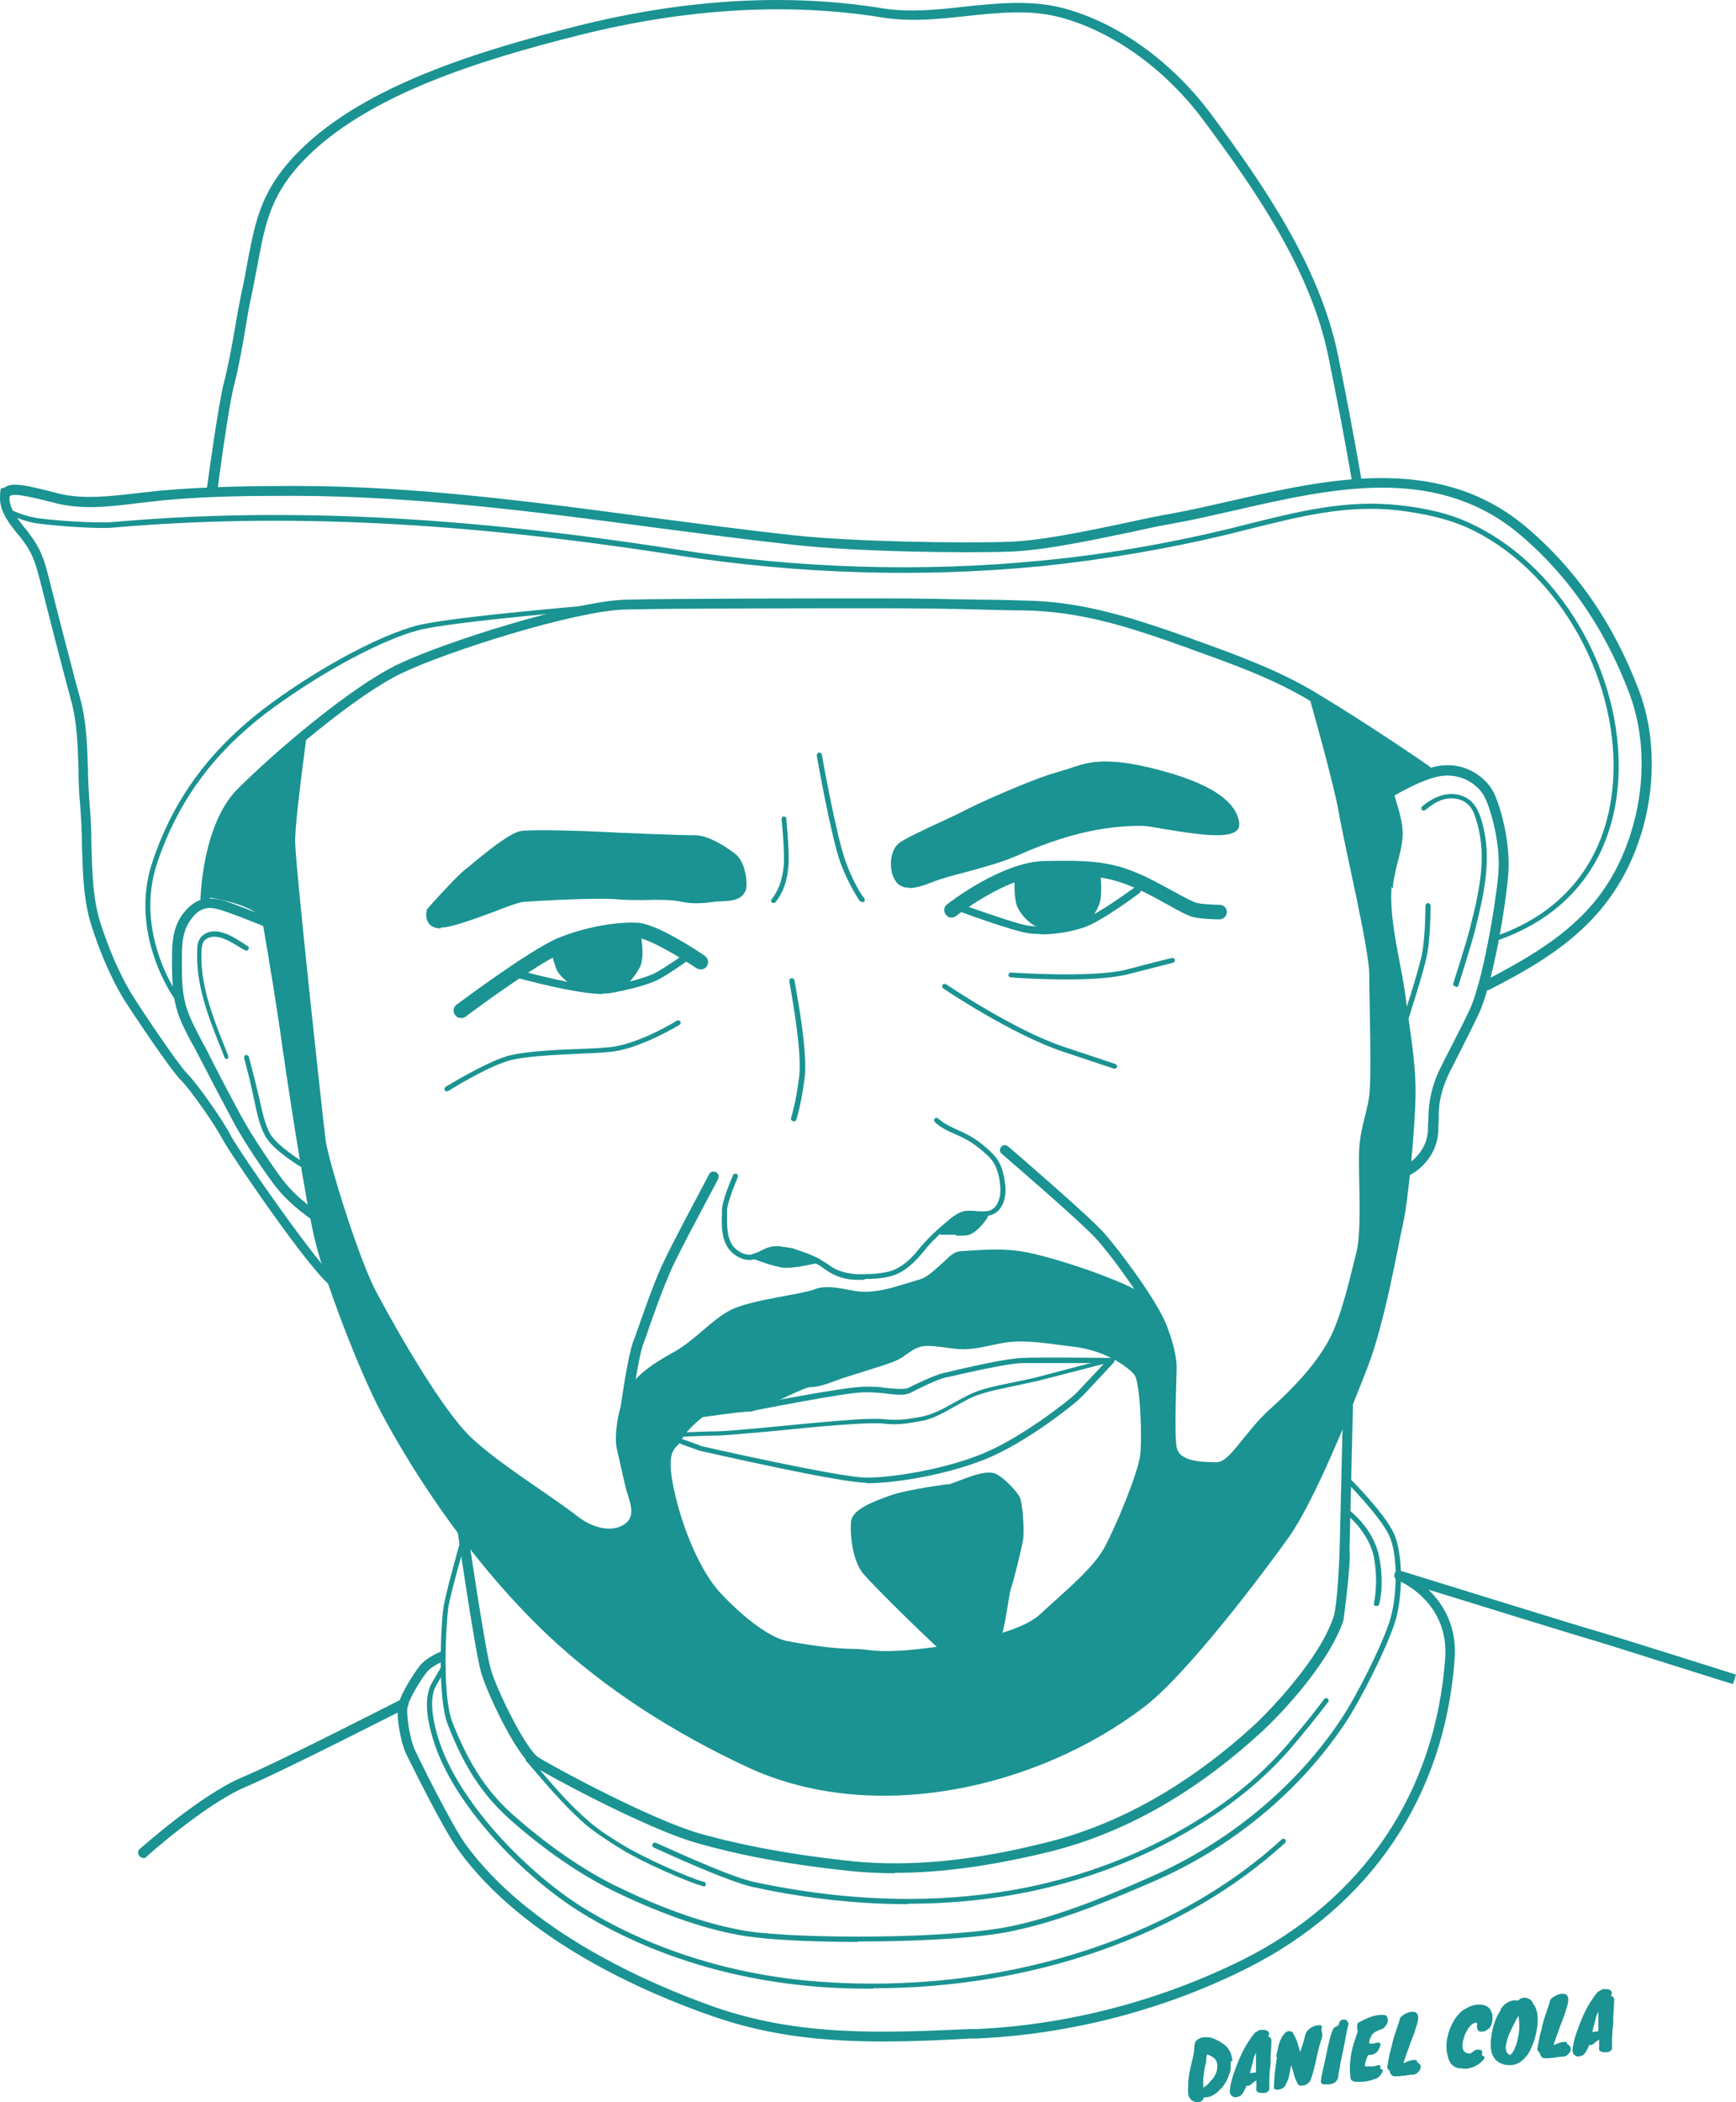 <?xml version="1.0" encoding="UTF-8"?>
<svg id="Layer_1" data-name="Layer 1" xmlns="http://www.w3.org/2000/svg" viewBox="0 0 404.7 489.91">
  <defs>
    <style>
      .cls-1 {
        fill: #1a9392;
      }
    </style>
  </defs>
  <g id="Lager_1" data-name="Lager 1">
    <g>
      <path class="cls-1" d="M324.7,207.05c0-1,.2-2,.4-2.9.7-3.9,2.3-7.6,1.8-11.5-.3-2.5-1.2-5.1-1.9-7.6-.2-.7,7.6-4,7.7-4.7,0-.8-6.8-4.4-10.6-7.5l-17-10.8s5.8,20.3,7,27.3c1.2,7.1,7.1,31.8,7.1,37.7s.6,23.6,0,28.3c-.6,4.7-2.4,7.7-2.4,14.7s.6,17.1-.6,21.8c-1.2,4.7-3.5,15.3-6.5,20.6-2.9,5.3-7.7,10.6-13.6,15.9s-9.4,12.4-12.4,12.4-8.8,0-9.4-3.5,0-15.9,0-18.9-2.4-13.6-8.3-17.1-20.6-8.3-27.1-9.5c-4.8-.9-9.8-.5-14.6-.2-2.2.1-3,1.4-4.5,2.7-1.5,1.3-2.8,2.7-4.6,3.6-.7.3-1.4.5-2.1.7-4,1.2-8.7,2.9-13,2.4-3.1-.4-7.1-1.7-10.2-.5-2.9,1.2-14.7,2.4-19.5,4.8-4.7,2.4-8.3,7.1-13.6,10s-9.4,5.9-11.2,10-2.4,10-1.8,12.4c.7,2.9,1.3,5.9,2,8.8.6,2.6,2.7,6.5.1,8.5-3.2,2.6-8.2.8-11-1.4-7.7-5.9-17.7-11.8-24.8-18.3-7.1-6.5-18.3-26.5-22.4-34.2s-11.2-30.7-11.8-35.4c-.6-4.7-7.1-64.3-7.1-69.6s2.8-25.4,2.8-25.4c0,0-23.2,16.5-21.6,25.8,0,0-2.2,11.4-1.9,12.6,0,0,12.4,1.7,13.1,5.8,1.8,10.4,3.4,20.5,4.1,25.4,1.2,8.8,5.9,40.1,8.3,49.5s10,29.5,15.3,39.5,18.9,33,38.9,51.9c13.5,12.7,29.6,22.8,46.3,30.6,29.5,13.8,67.9,5,92.8-14.1,10-7.7,27.7-31.2,33.6-39.5s14.2-28.9,18.3-39.5c4.1-10.6,7.1-28.3,8.3-33.6,1.2-5.3,2.9-23,2.9-30.7,0-7.2-1.4-14.6-2.3-21.8-1-8-3.9-17.6-3.3-25.9l.3.4ZM265.8,339.05c-.4,4-5.7,16.8-8.4,21.7-2.7,4.9-9.3,10.2-15,15.5s-25.2,8-32.3,8.4-7.5-.4-11.5-.4-10.2-.9-15-1.8c-4.9-.9-11.9-7.1-15.9-11.5s-8.4-13.7-10.6-23.9c-2.2-10.2.9-9.3,1.8-11.5.9-2.2,4.9-5.3,4.9-5.3,0,0,8.8-1.3,11-1.3s12.4-5.7,14.1-5.7c2.5,0,5.2-1.3,7.6-2.1,3.1-1,6.1-1.9,9.2-2.9,1.7-.6,3.5-1.1,5-2.2,1.9-1.3,3.1-2.4,5.5-2.4s4.5.5,6.8.7c4.8.5,9-1.5,13.6-1.7s9.3.7,13.8,1.2c7.5.9,12.8,4.9,14.1,6.6,1.3,1.8,1.8,14.6,1.3,18.6h0Z"/>
      <path class="cls-1" d="M221.2,345.85s-9.6,1.2-13.8,2.7-8.7,3.3-9,6,.3,9,2.7,12,18.4,18.6,20.2,19.8c1.8,1.2,8.4-1.6,10.5-1.9s3.3-12.9,3.9-14.4c.6-1.5,2.5-9.4,2.8-11.2s0-8.7-.9-10.2c-1-1.6-3.7-4.4-5.5-5.2-2.6-1.2-8.3,1.7-11,2.5l.1-.1Z"/>
      <path class="cls-1" d="M201.4,298.25h-1.6c-2.1,0-3.9-.5-5.4-1.2-.8-.4-1.6-.9-2.3-1.4-.6-.5-1.3-.9-1.9-1.2-2.7-1.4-5.7-2.3-8.7-2.7-1.6-.2-2.5.3-3.6.8-.6.3-1.2.6-2,.9-1.9.6-4.1-.4-5.4-1.7-2.4-2.4-2.3-6.2-2.2-8.7v-1c0-2.3,2.5-8,2.6-8.2.1-.3.5-.4.8-.3s.4.5.3.8c-.7,1.6-2.5,6.1-2.5,7.7s0,.6,0,1c0,2.3-.2,5.8,1.8,7.8,1.1,1.1,2.9,1.9,4.2,1.4.7-.2,1.3-.5,1.9-.8,1.2-.6,2.4-1.2,4.3-1,3.2.4,6.3,1.4,9.1,2.8.7.4,1.4.9,2.1,1.3.7.5,1.4,1,2.1,1.3,1.4.6,3,1,5,1.1,1.8,0,4.6,0,7.1-.6,3.2-.8,5.5-3.2,7.3-5.5,1.5-1.8,3.2-3.5,5.2-5.2.2-.2.5-.4.7-.6,1.5-1.3,3.3-2.9,5.4-2.9s1.2,0,1.9.1c.8,0,1.6.1,2.3,0,.8,0,1.5-.4,2.1-1,1-1.2,1.3-3,1.2-4.4-.1-2.1-.6-5.1-2.5-7.1-2.2-2.2-4.3-3.7-6.6-4.8-.4-.2-.7-.3-1.1-.5-1.8-.8-3.7-1.6-5.1-3-.2-.2-.2-.6,0-.8.2-.2.6-.2.8,0,1.3,1.2,3.1,2,4.8,2.8.4.2.8.3,1.1.5,2.4,1.1,4.6,2.7,6.9,5,2.2,2.2,2.7,5.5,2.9,7.8.1,2-.4,4-1.5,5.2-.7.8-1.7,1.3-2.9,1.4h-2.5c-.6,0-1.2-.1-1.8-.1-1.7,0-3.2,1.4-4.6,2.6-.2.2-.5.4-.7.6-1.9,1.6-3.6,3.3-5,5.1-2,2.4-4.4,5-7.9,5.9-2,.5-4.1.6-5.8.6l-.3.2Z"/>
      <path class="cls-1" d="M145.6,330.75h-.1c-.6,0-1.1-.7-1-1.3,0-.5,1.7-12.8,3.1-16.8l.5-1.3c1.5-4.2,3.9-11.3,6.1-16.2,2.4-5.3,10.8-20.8,11.1-21.5.3-.6,1-.8,1.6-.5s.8,1,.5,1.6c0,.2-8.7,16.1-11,21.3-2.1,4.8-4.6,11.8-6,16l-.5,1.3c-1.3,3.8-2.9,16.2-3,16.4,0,.6-.6,1-1.1,1h-.2Z"/>
      <path class="cls-1" d="M271.1,311.15c-.5,0-1-.3-1.1-.8-1.3-4.5-10.3-17.1-14.4-21.6-3.9-4.3-21.9-19.7-22.1-19.9-.5-.4-.5-1.1-.1-1.6s1.1-.5,1.6-.1c.7.6,18.3,15.7,22.3,20.1,3.6,4,13.5,17.2,15,22.6.2.6-.2,1.3-.8,1.4h-.3l-.1-.1Z"/>
      <g>
        <path class="cls-1" d="M175.6,292.75s5,2,7.3,2.1,7.5-1.1,7.5-1.1l-5.9-2.4-3-.4-5.9,1.8h0Z"/>
        <path class="cls-1" d="M183.4,295.45h-.4c-2.4-.1-7.3-2.1-7.5-2.1s-.4-.3-.4-.6c0-.2.2-.5.4-.5l5.9-1.8h.2l3,.4h.1l5.9,2.4c.2,0,.4.3.4.6s-.2.5-.4.5-4.7,1.1-7.2,1.1ZM177.4,292.85c1.7.6,4.2,1.4,5.5,1.5,1.4,0,3.8-.3,5.5-.7l-4.1-1.7-2.8-.4-4.1,1.2v.1Z"/>
      </g>
      <g>
        <path class="cls-1" d="M219.6,287.15s5.3.2,6.1-.1c2.2-1,4-3.9,4-3.9l-4.2-.2-2.2,1-3.7,3.3v-.1Z"/>
        <path class="cls-1" d="M222.8,287.75h-3.3c-.2,0-.4-.2-.5-.4,0-.2,0-.5.2-.6l3.7-3.3h.2l2.2-1h.3l4.2.2c.2,0,.4.1.5.3v.6c0,.1-1.9,3.2-4.3,4.2-.5.2-1.7.2-3.1.2l-.1-.2ZM221,286.65c2.1,0,4.1,0,4.4-.1,1.3-.6,2.5-2,3.2-2.9h-3c0-.1-2,.7-2,.7l-2.6,2.3h0Z"/>
      </g>
      <path class="cls-1" d="M200.9,210.15c-.2,0-.3,0-.5-.2,0-.1-2.4-3.3-4.5-9s-5.4-24.2-5.5-24.9c0-.3.2-.6.5-.7.3,0,.6.2.7.5,0,.2,3.4,19.1,5.5,24.8,2,5.6,4.3,8.7,4.4,8.7.2.3.1.6-.1.8-.1,0-.2.1-.3.1l-.2-.1Z"/>
      <path class="cls-1" d="M180.4,210.45c-.1,0-.2,0-.4-.1-.3-.2-.3-.6-.1-.8,1.6-2.1,2.5-4.5,2.8-7.8.3-3.1-.5-10.8-.5-10.9,0-.3.2-.6.5-.6s.6.2.6.5.8,7.9.5,11.1c-.3,3.5-1.2,6.1-3,8.4-.1.1-.3.2-.5.2h.1Z"/>
      <path class="cls-1" d="M107.5,237.25c-.5,0-1-.2-1.4-.7-.6-.8-.4-1.9.3-2.4.7-.5,17.1-12.8,23.8-15.6,6.9-2.8,14.4-3.8,18.6-3.5,4.5.3,14.4,6.9,15.5,7.7.8.5,1,1.6.5,2.4-.5.8-1.6,1-2.4.5-3.9-2.6-11.1-6.9-13.8-7.1-3.9-.3-10.6.6-17.1,3.3-6.3,2.6-22.9,15-23,15.1-.3.2-.7.3-1,.3h0Z"/>
      <path class="cls-1" d="M140.5,231.65c-6.1,0-19-3.5-19.6-3.7-.5-.1-.7-.6-.6-1.1s.6-.7,1.1-.6c.2,0,16,4.4,20.5,3.5,4.2-.8,8.4-1.7,11.2-3.2,2.6-1.5,6.2-4,6.2-4.1.4-.3.9-.2,1.2.2s.2.9-.2,1.2c-.1.1-3.7,2.7-6.4,4.2-3,1.6-7.4,2.6-11.7,3.4-.5,0-1.1.1-1.7.1v.1Z"/>
      <g>
        <path class="cls-1" d="M172.8,208.25c.4-.4.6-.9.7-1.6.2-2-.5-5.5-2-6.9-1.9-1.7-5.8-4.6-9.3-4.6s-18.6-.6-21.9-.8c-3.3-.2-15.7-.6-18.6-.2-2.9.4-10.1,6.6-12.8,8.9-2.7,2.3-8.7,9.1-8.7,9.1,0,0-1,3.7,2.9,3.5s16.6-5.8,19.2-6c2.7-.2,17-1,21.3-.6s11.8-.2,15.5.6c2.5.6,5,.4,7.5,0,2-.3,4.9,0,6.2-1.5v.1Z"/>
        <path class="cls-1" d="M102.7,216.35c-1.2,0-2.1-.4-2.7-1.1-1-1.3-.5-3.1-.5-3.2,0,0,0-.2.1-.2.2-.3,6.1-6.9,8.8-9.2l.3-.2c4.9-4.1,10.2-8.4,12.8-8.8,3-.4,15.3,0,18.7.2,3.2.2,18.4.8,21.9.8s8.5,3.6,9.7,4.7c1.7,1.6,2.4,5.3,2.2,7.3,0,.8-.4,1.4-.8,1.9h0c-1.1,1.3-3.2,1.4-5,1.5-.6,0-1.1,0-1.6.1-2.3.3-5,.6-7.7,0-2.1-.5-5.5-.5-8.8-.4-2.5,0-4.8,0-6.6-.2-4.3-.4-18.6.4-21.2.6-1.1,0-4.3,1.2-7.6,2.5-4.4,1.6-9.3,3.4-11.6,3.5h-.3l-.1.2ZM100.6,212.45c0,.3-.2,1.4.3,2,.4.5,1,.7,2,.6,2.1-.1,7-1.9,11.3-3.5,3.6-1.3,6.7-2.4,7.9-2.5,2.7-.2,17-1,21.4-.6,1.8.2,4.1.2,6.5.2,3.4,0,6.9,0,9.1.5,2.5.6,5.1.3,7.3,0,.5,0,1.1-.1,1.7-.2,1.6-.1,3.4-.2,4.2-1.1.3-.3.5-.7.5-1.2.2-1.8-.4-5.1-1.8-6.4-2.4-2.1-6-4.4-8.9-4.4s-18.6-.6-22-.8c-3.6-.2-15.7-.6-18.5-.2-2.6.4-9.6,6.3-12.2,8.5l-.3.2c-2.4,2.1-7.8,8.1-8.5,8.9h0ZM172.8,208.25h0Z"/>
      </g>
      <g>
        <path class="cls-1" d="M209.6,205.45c-1.9-1.9-1.7-6.9.2-8.5,2.1-1.6,10.3-5.2,16.1-8,5.8-2.9,16.1-7.2,20-8.2,3.3-.9,6.3-2.3,9.7-2.6,4.1-.4,8.3.3,12.2,1.3,5.6,1.4,19.7,5,20.6,12.5.6,4.9-18.8,0-22.1,0-10.5,0-19.9,2.8-29.5,7-5.5,2.4-11.8,3.6-17.6,5.4-2.4.7-6,2.8-8.6,1.9-.4-.1-.8-.4-1.1-.7l.1-.1Z"/>
        <path class="cls-1" d="M212,206.85c-.5,0-1.1,0-1.5-.2-.5-.2-.9-.4-1.3-.8h0c-1-1.1-1.6-2.9-1.5-5,.1-1.9.8-3.5,1.8-4.3,1.4-1.1,5.5-3,9.8-5,2.2-1,4.5-2.1,6.4-3.1,5.7-2.8,16.1-7.2,20.1-8.3,1.1-.3,2.2-.7,3.3-1,2-.7,4.2-1.4,6.4-1.6,4.7-.4,9.3.6,12.4,1.3,6,1.5,20.1,5.1,21,13,0,.7-.1,1.3-.6,1.7-2.1,2-9.3.9-17.2-.4-2.2-.4-4.1-.7-4.9-.7h-.1c-9.1,0-18.1,2.1-29.1,7-3.7,1.6-7.9,2.7-11.9,3.8-1.9.5-3.9,1-5.7,1.6-.6.2-1.3.4-2,.7-1.8.7-3.7,1.4-5.4,1.4v-.1ZM210,205.05c.2.3.5.4.8.5,1.7.6,4.1-.4,6.2-1.2.7-.3,1.4-.6,2.1-.7,1.9-.6,3.9-1.1,5.8-1.6,4-1,8.1-2.1,11.7-3.7,11.1-4.9,20.3-7.1,29.6-7.1h.1c.9,0,2.7.3,5.1.7,5.4.9,14.3,2.5,16.2.7.2-.2.3-.4.3-.7-.9-7.1-14.9-10.7-20.2-12-3-.8-7.5-1.7-12-1.3-2.1.2-4.1.9-6.2,1.6-1.1.4-2.2.8-3.4,1.1-3.9,1-14.2,5.4-19.9,8.2-2,1-4.2,2-6.4,3.1-4,1.9-8.2,3.9-9.5,4.9-.7.6-1.3,1.9-1.3,3.5,0,1.7.3,3.3,1.2,4.1h0l-.2-.1Z"/>
      </g>
      <g>
        <path class="cls-1" d="M148.7,216.75s1.3,5.7,0,8.2c-1,2.2-3.8,5.4-5.5,5.2-1.7-.1-6.6.4-8-.1-1.3-.5-4-2.4-4.9-4s-1.3-4.5-1.3-4.5l8.6-3.6,11-1.1.1-.1Z"/>
        <path class="cls-1" d="M137.7,230.85c-1.1,0-2.1,0-2.6-.3-1.3-.5-4.2-2.5-5.2-4.3-.8-1.7-1.4-4.5-1.4-4.6,0-.3,0-.5.3-.6l8.6-3.6h.2l11-1.1c.3,0,.6.2.6.4s1.3,5.9,0,8.6c-1,2-3.9,5.8-6.1,5.6h-5.6l.2-.1ZM129.8,221.95c.2.8.6,2.7,1.2,3.8.7,1.4,3.2,3.2,4.6,3.8.7.3,3,.2,4.8.1h3c1.3,0,3.9-2.7,4.9-4.9.8-1.7.3-5.5,0-7.3l-10.4,1.1-8.1,3.4h0Z"/>
      </g>
      <path class="cls-1" d="M202,345.55c-6.2,0-37.7-7.2-39-7.5h0l-3.9-1.4-3.5-1.6c-.2-.1-.4-.4-.3-.6,0-.3.3-.5.5-.5.4,0,8.7-.4,11.5-.4s15.4-1.3,21.8-1.9l3.4-.3c2.6-.2,10.5-1,13.8-.6,3.1.3,5.3,0,8.5-.6,2.6-.5,5-1.8,7.5-3.2,2-1.1,4.1-2.3,6.3-3,2.8-.9,5.7-1.4,8.5-2,2.1-.4,4.4-.9,6.5-1.5,4.5-1.2,9.4-2.5,15.5-4,.2,0,.5,0,.6.3.1.2.1.5,0,.7-.3.3-6.7,7.3-8,8.5-1.3,1.3-12.5,10.3-22,14.1-9.2,3.7-21,5.6-27.6,5.6l-.1-.1ZM163.3,336.95c1.2.3,32.7,7.4,38.7,7.4s18.1-1.9,27.1-5.6c9.1-3.7,20.3-12.6,21.6-13.9.9-.9,4.6-4.9,6.6-7-5.2,1.3-9.6,2.5-13.6,3.5-2.2.6-4.4,1-6.6,1.5-2.8.6-5.6,1.1-8.4,2-2.1.6-4.1,1.8-6.1,2.9-2.5,1.4-5,2.9-7.8,3.4-3.3.6-5.6,1-8.9.6-3.2-.3-11,.4-13.6.6l-3.4.3c-6.8.7-19.6,1.9-21.9,1.9s-6.3.2-9,.3l1.3.6,3.9,1.4.1.1Z"/>
      <path class="cls-1" d="M175.9,328.55c-.3,0-.5-.2-.6-.5,0-.3.1-.6.5-.7.9-.2,21.2-4.2,25.8-4.2s3.5.2,5,.3c2.2.2,4.1.4,5.1,0,2-1,6.1-3,8.6-3.6h.2c9.1-2.2,15.1-3.3,17.8-3.4,4.1-.2,20.7,0,20.9,0,.3,0,.6.3.6.6s-.3.6-.6.6h-20.8c-1.8,0-6.3.7-17.6,3.3h-.2c-2.4.6-6.5,2.7-8.3,3.6-1.3.7-3.3.5-5.8.2-1.5-.2-3.1-.3-4.9-.3-4.4,0-25.3,4.2-25.5,4.2h-.1l-.1-.1Z"/>
      <path class="cls-1" d="M104.2,254.35c-.2,0-.4,0-.5-.3-.2-.3,0-.6.2-.8.4-.2,9-5.5,14.2-7.1,3.8-1.1,10.9-1.5,17.1-1.7,2.5-.1,4.8-.2,6.7-.4,6.6-.5,15.8-6.1,15.9-6.2.3-.2.6,0,.8.2.2.3,0,.6-.2.8-.4.2-9.6,5.8-16.4,6.3-1.9.2-4.3.3-6.8.4-6.2.3-13.2.6-16.8,1.7-5.1,1.5-13.8,6.9-13.9,7h-.3v.1Z"/>
      <path class="cls-1" d="M185,261.25h-.2c-.3-.1-.5-.4-.4-.7,0,0,1.2-3.6,1.9-9.7.8-6.1-2.3-22-2.3-22.2,0-.3.1-.6.5-.7.3,0,.6.1.7.5.1.7,3.2,16.3,2.4,22.6-.8,6.3-1.9,9.8-2,9.9,0,.2-.3.4-.5.4l-.1-.1Z"/>
      <path class="cls-1" d="M284.2,214.25c-.1,0-3.5,0-5.9-.5-1.3-.3-3.2-1.3-6.4-3.1-2.7-1.5-5.8-3.2-8.7-4.3-5.6-2.3-10.6-2.5-19.7-2.3-8.8.2-20.5,9.3-20.6,9.4-.8.6-1.8.5-2.4-.3-.6-.8-.5-1.8.3-2.4.5-.4,12.7-9.9,22.7-10.1,9.4-.2,14.9,0,21.1,2.6,3.1,1.2,6.2,3,9,4.5,2.2,1.2,4.6,2.5,5.5,2.7,2.1.4,5.2.4,5.2.4,1,0,1.7.8,1.7,1.7s-.8,1.7-1.7,1.7h-.1Z"/>
      <path class="cls-1" d="M242.6,217.65c-1.1,0-2.1,0-3-.2-3.2-.4-15-4.7-15.5-4.9-.4-.2-.7-.7-.5-1.1.2-.4.7-.7,1.1-.5.1,0,12.1,4.4,15.2,4.8,3,.4,8,.1,12.4-1.4,3.8-1.3,12.2-7.6,12.3-7.6.4-.3.9-.2,1.2.2.3.4.2.9-.2,1.2-.4.3-8.7,6.5-12.7,7.9-3.4,1.2-7.2,1.7-10.2,1.7l-.1-.1Z"/>
      <g>
        <path class="cls-1" d="M237,205.05s-.1,4.2.6,5.7c.7,1.5,2.1,3.2,3.6,4.2s5,1.3,5,1.3l6.3-1.1s3.2-3.4,3.5-6.2-.1-5.9-.1-5.9l-10-.3-8.8,2.2-.1.1Z"/>
        <path class="cls-1" d="M246.3,216.85c-.3,0-3.8-.3-5.4-1.3-1.6-1-3.1-2.7-3.8-4.4-.7-1.6-.6-5.5-.6-6,0-.3.2-.5.4-.5l8.8-2.2h.2l10,.3c.3,0,.5.2.6.5,0,.1.4,3.2.1,6-.3,3-3.5,6.4-3.6,6.5,0,0-.2.2-.3.2l-6.3,1.1-.1-.2ZM237.6,205.55c0,1.4,0,4,.5,5,.7,1.5,2,3.1,3.4,3.9,1.2.7,3.8,1.1,4.8,1.2l5.9-1c.6-.7,3-3.5,3.2-5.7.2-2,0-4.3,0-5.2l-9.5-.3-8.3,2.1Z"/>
      </g>
      <path class="cls-1" d="M259.9,249.05h-.2l-12-4c-11.9-4-27.7-14.6-27.8-14.7-.3-.2-.3-.5-.2-.8.2-.3.5-.3.8-.2.2.1,15.8,10.7,27.5,14.6l12,4c.3.1.5.4.4.7,0,.2-.3.4-.5.4Z"/>
      <path class="cls-1" d="M248.8,228.25c-6.6,0-12.7-.4-13.2-.5-.3,0-.6-.3-.5-.6s.3-.6.6-.5c.2,0,19.2,1.3,26.9-.7,7.9-2.1,10.6-2.7,10.6-2.7.3,0,.6.1.7.4,0,.3-.1.6-.4.7,0,0-2.8.7-10.6,2.7-3.5.9-9,1.2-14.2,1.2h.1Z"/>
      <path class="cls-1" d="M74.3,285.15c-.2,0-.4,0-.6-.2s-5.9-3.8-9.5-8.5c-1.7-2.2-7.1-9.9-9.9-15.2-2.7-5.1-5.5-10.4-8.5-16.2-.3-.7-.7-1.3-1.1-2-1.2-2.3-2.5-4.7-3.3-7.2-1.2-3.8-1.3-7.6-1.3-11.9,0-4,0-8.2,3.2-11.8,1.1-1.2,2.2-2,3.4-2.4,1.4-.5,3-.4,5,0,2.5.7,7.4,2.7,10.7,4l1.6.6c.6.2.9.9.6,1.5-.2.6-.9.9-1.5.6l-1.6-.6c-3.2-1.3-8-3.2-10.4-3.9-1.5-.4-2.7-.5-3.7-.1-.8.3-1.6.8-2.4,1.8-2.6,3-2.6,6.5-2.6,10.3,0,4.1,0,7.7,1.2,11.2.7,2.3,2,4.6,3.1,6.8.4.7.7,1.4,1.1,2,2.9,5.8,5.7,11.1,8.4,16.1,2.8,5.2,8.1,12.8,9.7,14.9,3.3,4.4,8.8,8,8.9,8,.5.3.7,1.1.3,1.6-.2.3-.6.5-1,.5l.2.1Z"/>
      <path class="cls-1" d="M52.8,246.75c-.2,0-.4-.1-.5-.4l-.7-1.8c-3-7.5-6.1-15.2-5.6-23.6,0-.9.3-2.2,1.3-3,3-2.3,7,.3,9.6,2,.3.2.6.4.8.5.3.2.4.5.2.8s-.5.4-.8.2-.6-.3-.9-.5c-2.4-1.5-5.9-3.8-8.3-2-.7.5-.8,1.5-.9,2.2-.5,8.2,2.6,15.8,5.5,23.1l.7,1.8c.1.3,0,.6-.3.8h-.2l.1-.1Z"/>
      <path class="cls-1" d="M70.3,271.85h-.3c-.3-.2-6.3-3.8-8.1-7-1.3-2.2-2-5.4-2.7-8.8-.3-1.4-.7-3-1-4.5l-1.3-5c0-.3.1-.6.4-.7.3,0,.6.1.7.4l1.3,5c.4,1.5.7,3,1.1,4.5.7,3.3,1.4,6.4,2.6,8.5,1.7,2.9,7.6,6.5,7.7,6.6.3.2.4.5.2.8-.1.2-.3.3-.5.3l-.1-.1Z"/>
      <path class="cls-1" d="M327.8,273.95c-.5,0-.9-.3-1.1-.7-.2-.6,0-1.3.6-1.5,1.1-.5,5.4-3.2,5.6-8.5v-1.1c0-.5.1-1.1.1-1.7,0-3.8.9-7.8,2.8-11.6,2-4,4.9-9.5,6.7-13.3,3.1-6.5,6.1-24.3,6.8-31.9.6-7-1.8-15.2-3.2-17.9-1.3-2.6-4.8-5.3-9.4-5-4.7.3-12.5,5.2-12.6,5.2-.5.3-1.3.2-1.6-.4-.3-.5-.2-1.3.4-1.6.3-.2,8.4-5.3,13.7-5.6,5.6-.4,9.9,3,11.6,6.3,1.7,3.5,4,11.9,3.4,19.2-.6,7.4-3.6,25.7-7,32.7-1.8,3.8-4.7,9.4-6.7,13.4-1.7,3.4-2.6,7-2.5,10.5,0,.7,0,1.3-.1,2v1c-.2,6.4-5.3,9.9-7.1,10.6h-.4v-.1Z"/>
      <path class="cls-1" d="M339.4,229.85h-.2c-.3,0-.5-.4-.4-.7,0,0,3.1-9.6,4-13.3,2.4-9.4,3.9-17.3,1.1-25.5-.8-2.5-2.2-3.8-4.4-4.2-2.4-.4-4.6.4-7.2,2.6-.2.2-.6.2-.8,0-.2-.2-.2-.6,0-.8,1.8-1.5,4.7-3.4,8.2-2.8,2.6.5,4.3,2.1,5.3,4.9,3,8.5,1.3,16.9-1,26.2-.9,3.7-4,13.3-4,13.4,0,.2-.3.4-.6.4v-.2Z"/>
      <path class="cls-1" d="M49.4,115.35h-.2c-.6,0-1.1-.7-1-1.3.1-.8,2.7-20.1,4.1-25.3.8-3,1.7-7.8,2.5-12.4.5-3.1,1.1-6.1,1.5-8.2.6-2.5,1-4.9,1.4-7.1,1.9-10,3.3-17.2,12.3-26.1,15.2-15,41.2-23,64.6-28.9C159.7-.25,183.7-1.65,205.8,1.95c6.3,1,12.8.3,19.1-.4,7.5-.8,15.3-1.6,22.8.3,12.9,3.4,25.6,12.5,34.9,25.1,11.9,16.1,24.9,34.9,29.2,55.3,1.9,9.2,3.7,18.7,5.5,29,.1.6-.3,1.2-.9,1.3s-1.2-.3-1.3-.9c-1.8-10.3-3.6-19.7-5.5-28.9-4.1-19.9-17-38.5-28.8-54.4-9-12.2-21.3-21-33.6-24.3-7.1-1.9-14.4-1.1-22-.3-6.4.7-13.1,1.4-19.7.3-21.8-3.5-45.5-2.1-70.3,4.1-23.1,5.8-48.7,13.7-63.5,28.3-8.5,8.4-9.8,15.3-11.6,24.9-.4,2.2-.9,4.6-1.4,7.2-.5,2.1-1,5-1.5,8.1-.8,4.7-1.7,9.5-2.5,12.6-1.4,5-4,24.8-4,25,0,.6-.6,1-1.1,1l-.2.1Z"/>
      <path class="cls-1" d="M78,299.85h-.5c-4-1.8-24.2-31.5-25.7-34.5-1.6-3.1-7.5-11.6-9.7-13.7-2.4-2.4-11-15.3-13-18.4-3.6-5.8-6.2-12.6-7.7-17.3-2-6.1-2.1-12.7-2.3-19.1,0-3.2-.2-6.1-.4-9.1-.3-3-.4-5.9-.4-8.7-.2-5.5-.3-10.7-1.8-16.1-1.9-7-3.7-14.1-5.5-21.1l-1.7-6.7c-1.1-4.2-1.8-6.4-4.2-9.5-.3-.4-.6-.8-1-1.2-1.9-2.4-4.1-5.1-4.1-8.4s.6-2,1-2.4c1.8-1.4,5.3-.5,11.7,1.1l.7.2c5.9,1.5,12.3.7,18.4,0,1.8-.2,3.6-.4,5.4-.6,11.2-1,22.4-1.1,31.8-1.1,28,0,56,3.8,83.1,7.4,10.8,1.4,21.9,2.9,33,4.1,13.7,1.5,39.3,1.9,50.3,1.5,7.8-.3,18.5-2.6,28-4.6,3.6-.8,7-1.5,9.9-2,4.5-.8,9.1-1.9,14-3,22.1-5,47.2-10.7,67.3,5.2,12.2,9.9,21.4,23,27.5,39.1,3.6,9.5,3.9,21.1,1,31.7-5.9,21.1-20.3,30-35.9,38-.6.3-1.3,0-1.6-.5-.3-.6,0-1.3.5-1.6,18.6-9.5,29.6-18.1,34.7-36.5,2.8-10.2,2.5-21.2-.9-30.3-5.9-15.7-14.9-28.5-26.7-38.1-19.3-15.2-42.7-9.9-65.4-4.7-4.9,1.1-9.5,2.2-14.1,3-2.9.5-6.2,1.2-9.8,2-9.6,2-20.4,4.3-28.4,4.6-11,.4-36.8,0-50.6-1.6-11-1.2-22.2-2.7-33-4.1-27-3.6-55-7.2-82.8-7.3-9.4,0-20.5,0-31.6,1.1-1.7.2-3.5.4-5.3.6-6.4.8-12.9,1.6-19.3,0l-.7-.2c-4.5-1.1-8.8-2.2-9.8-1.5,0,0-.2.1-.2.5,0,2.5,1.9,4.9,3.6,7,.4.4.7.9,1,1.3,2.7,3.5,3.5,6,4.6,10.4l1.7,6.7c1.8,6.9,3.6,14.1,5.5,21,1.6,5.6,1.7,11.2,1.9,16.6,0,2.8.2,5.7.4,8.6.3,3,.4,6.2.4,9.2.2,6.3.3,12.7,2.2,18.5,1.5,4.6,4,11.2,7.5,16.8,2.2,3.5,10.5,15.9,12.6,18,2.5,2.5,8.6,11.3,10.1,14.3,1.9,3.8,21.7,32.1,24.5,33.4.6.3.8.9.6,1.5-.2.4-.6.7-1.1.7l.3-.2Z"/>
      <path class="cls-1" d="M348.2,219.45c-.2,0-.5-.2-.5-.4-.1-.3,0-.6.4-.7,17.2-5.7,27.1-19,28-37.3,1.1-24-13.7-49.1-34.5-58.3-4.2-1.8-9.1-3-15.5-3.8-12.1-1.4-23.1,1.4-34.7,4.3-1.7.4-3.5.9-5.2,1.3-14.2,3.4-28.9,5.9-43.5,7.4-27.8,2.7-56.5,1.9-85.2-2.6-50-7.8-91.7-9.8-131.1-6.4-4.1.4-16.4-.6-19-1.2-2.6-.6-4.7-1.6-4.8-1.6-.3-.1-.4-.5-.3-.8s.5-.4.8-.3c0,0,2.1,1,4.6,1.5,2.5.6,14.7,1.5,18.7,1.1,39.6-3.5,81.3-1.4,131.4,6.4,28.6,4.5,57.2,5.3,84.9,2.6,14.6-1.4,29.2-3.9,43.3-7.3,1.8-.4,3.5-.9,5.2-1.3,11.7-2.9,22.8-5.7,35.1-4.3,6.5.7,11.6,2,15.8,3.9,21.2,9.4,36.3,34.9,35.2,59.4-.9,18.8-11.1,32.4-28.8,38.3h-.2l-.1.1Z"/>
      <path class="cls-1" d="M47.8,211.65h0c-.6,0-1.1-.5-1.1-1.2s.3-18.2,8.7-26.6c8.6-8.6,26.3-23.7,37.3-29s41.3-14.8,53.1-15.1c11.6-.3,47.7-.3,59.5-.3s15.8.2,23.5.3c3.3,0,6.6.1,9.9.2,13.9.2,25.6,4.1,39.4,9l.5.2c9.5,3.4,19.4,7,28.2,12.3,13.3,8,26.4,17.1,26.5,17.2.5.4.7,1.1.3,1.6-.4.5-1.1.6-1.6.3-.1,0-13.1-9.1-26.4-17.1-8.5-5.2-18.3-8.7-27.8-12.1l-.5-.2c-13.6-4.9-25.1-8.7-38.7-8.9-3.3,0-6.6-.1-10-.2-7.7-.2-15.6-.3-23.5-.3-11.8,0-47.9,0-59.5.3-11.5.3-41.3,9.7-52.1,14.9-10.7,5.2-28.2,20.1-36.6,28.6-7.7,7.7-8,24.8-8,25,0,.6-.5,1.1-1.2,1.1h.1Z"/>
      <path class="cls-1" d="M41.2,232.95c-.2,0-.4,0-.5-.2-.1-.1-10.9-15.1-5.1-32.1,5.1-15.1,14-26.8,27.8-36.9,11.8-8.6,25.4-15.8,33.9-18,8.2-2.1,43.8-5,45.3-5.1.3,0,.6.2.6.5s-.2.6-.5.6c-.4,0-37,3-45.1,5.1-8.4,2.2-21.9,9.4-33.5,17.8-13.7,9.9-22.4,21.5-27.4,36.3-5.6,16.4,4.8,30.9,4.9,31.1.2.3.1.6-.1.8-.1,0-.2.1-.3.1h0Z"/>
      <path class="cls-1" d="M208.5,436.55c-3.4,0-6.8-.2-10-.5-13.6-1.4-25.4-3.5-36.2-6.6-11.6-3.3-35-15.9-38.3-18.1-3.7-2.5-10.6-17-11.9-21.8-1.4-5-5.6-33.6-5.7-34.8,0-.6.3-1.2,1-1.3.6,0,1.2.3,1.3,1,0,.3,4.3,29.6,5.7,34.5,1.5,5.2,8.2,18.6,11,20.5,3.2,2.1,26.2,14.5,37.6,17.8,10.7,3,22.4,5.1,35.8,6.5,13,1.3,27.7,0,44.8-4.3,16.8-4.1,33.1-13.2,48.3-27,3.9-3.5,15.8-15.9,19-25.7.9-2.8,1.4-14.7,1.4-15.7h0l.8-33.5c0-.6.6-1.1,1.2-1.1s1.1.5,1.1,1.2l-.8,33.4h0c.4,3.5-1.4,16.3-1.4,16.5-3.4,10.3-15.3,22.7-19.7,26.6-15.5,14.1-32,23.3-49.3,27.5-13.2,3.2-24.9,4.8-35.6,4.8l-.1.1Z"/>
      <path class="cls-1" d="M199.9,452.55c-10.6,0-20.3-.5-25.7-1.3-8.8-1.3-19.1-4.8-30.6-10.3-8.1-3.9-17-10-25-17.2-7.6-6.8-11.3-14.5-14.2-21.8-2.5-6.3-1.6-23.7-1-27.4.5-3.5,4.1-16.1,4.3-16.7,0-.3.4-.5.7-.4.3,0,.5.4.4.7,0,.1-3.8,13.1-4.3,16.5-.5,3.7-1.5,20.7,1,26.8,3.9,9.8,8,16,13.9,21.3,8,7.1,16.7,13.2,24.7,17,11.3,5.5,21.5,8.9,30.2,10.3,12,1.8,47,1.9,61.6-1.2,11.2-2.4,22-6.9,32.2-11.4,18.1-7.9,33.9-20.9,44.4-36.6,3.9-5.8,9.7-17.5,11.5-23.2,1.7-5.4,2-15.3-.2-19.9s-9.9-12.3-9.9-12.4c-.2-.2-.2-.6,0-.8.2-.2.6-.2.8,0,.3.3,7.9,7.9,10.2,12.7,2.3,4.9,2.1,15.2.3,20.8-1.8,5.7-7.7,17.6-11.6,23.5-10.6,15.9-26.5,29.1-44.9,37-10.2,4.4-21.1,9-32.4,11.4-8.2,1.8-22.9,2.5-36.3,2.5l-.1.1Z"/>
      <path class="cls-1" d="M320.8,374.25h-.1c-.3,0-.5-.4-.4-.7,0,0,1.1-4.5,0-10.6-1.2-6-6.3-9.9-6.3-10-.3-.2-.3-.6-.1-.8.2-.3.6-.3.8-.1s5.5,4.2,6.8,10.7c1.3,6.4.1,10.9,0,11.1,0,.3-.3.4-.6.4h-.1Z"/>
      <path class="cls-1" d="M206,475.75c-13.4,0-26.6-1.2-40.2-6-15.5-5.4-43.8-17.6-59-38.7-3.8-5.3-11.3-20.7-12.2-22.5-1.1-2.3-2.5-9.1-1.6-11.8.7-2.4,3.4-6.7,4.9-8.6,1.6-2,4.8-3.2,4.9-3.3l.8,2.2c-.8.3-3,1.3-4,2.5-1.4,1.7-3.9,5.8-4.5,7.8-.6,1.8.5,7.9,1.5,10.2,1.3,2.8,8.5,17.4,11.9,22.2,14.9,20.5,42.7,32.5,57.9,37.9,20,7,39.3,6.1,59.8,5.2h1.6c21.3-1,42.6-6.6,61.8-16.1,28.2-14.1,45-39,47.3-70.2,1-13.3-10.6-18.1-11.1-18.3-.6-.2-.9-.9-.7-1.5.2-.6.8-.9,1.4-.7.4.1,42.8,13.3,46.2,14.2,3.5,1,30.8,9.6,32,10l-.7,2.2c-.3,0-28.5-9-31.9-10-2.6-.7-26.8-8.2-39.1-12,3.4,3.3,6.7,8.5,6.1,16.2-2.3,32-19.6,57.6-48.5,72.1-19.4,9.7-41.1,15.3-62.7,16.3h-1.6c-6.9.4-13.7.7-20.5.7h.2Z"/>
      <path class="cls-1" d="M203.4,463.45c-4,0-8-.1-12-.4-20.4-1.5-39.7-7.4-55.7-17.2-13.4-8.2-30.2-25.2-34.8-40.7-1.8-5.9-1.8-10.2-.2-13l2.1-3.6c.2-.3.5-.4.8-.2.3.2.4.5.2.8l-2.1,3.6c-1,1.7-1.7,5.1.4,12.1,4.6,15.2,21.1,31.9,34.3,40,15.9,9.7,35,15.6,55.2,17,41.2,2.9,81.3-9.5,107.2-33.2.2-.2.6-.2.8,0,.2.2.2.6,0,.8-23.6,21.6-58.8,33.9-96,33.9l-.2.1Z"/>
      <path class="cls-1" d="M164,439.55h-.1c-3.6-.9-14.3-5.7-18.7-8.4-2.9-1.8-5.8-3.6-8.5-5.8-4.4-3.8-8.3-8.3-12-12.6-.7-.8-1.3-1.6-2-2.3-.2-.2-.2-.6,0-.8.2-.2.6-.2.8,0,.7.8,1.3,1.6,2,2.4,3.7,4.3,7.5,8.8,11.9,12.5,2.5,2.2,5.5,4,8.3,5.7,4.3,2.6,14.9,7.4,18.4,8.3.3,0,.5.4.4.7,0,.3-.3.4-.6.4l.1-.1Z"/>
      <path class="cls-1" d="M211.7,443.75c-13.3,0-25.6-1.7-36.2-4-6.3-1.4-22.4-8.9-23.1-9.2-.3-.1-.4-.5-.3-.8.1-.3.5-.4.8-.3.2,0,16.7,7.8,22.8,9.1,28.3,6.1,69.7,8.2,106.8-16.5,6.8-4.5,12.8-9.8,17.9-15.8,2.9-3.4,5.7-6.8,8.3-10.3.2-.3.6-.3.8-.1.3.2.3.6.1.8-2.6,3.4-5.4,6.9-8.3,10.3-5.2,6.1-11.3,11.4-18.2,16-23.6,15.7-48.9,20.7-71.5,20.7l.1.1Z"/>
      <path class="cls-1" d="M33.4,432.95c-.3,0-.6-.1-.9-.4-.4-.5-.4-1.2,0-1.6.6-.5,14.2-12.6,23.8-16.7,9.3-3.9,36.9-18.1,37.2-18.2.6-.3,1.3,0,1.6.5.3.6,0,1.3-.5,1.6-.3.1-28,14.3-37.4,18.3-9.2,3.9-23,16.1-23.1,16.3-.2.2-.5.3-.8.3l.1-.1Z"/>
      <path class="cls-1" d="M327.2,239.55h-.2c-.3-.1-.5-.4-.4-.7,0-.1,4.3-12.9,5-17.1.7-4.2.7-10.6.7-10.7,0-.3.3-.6.6-.6s.6.3.6.6,0,6.5-.7,10.8-4.9,16.8-5,17.3c0,.2-.3.4-.5.4h-.1Z"/>
    </g>
    <g>
      <path class="cls-1" d="M286.9,480.35v1.6c0,.5-.2,1.1-.4,1.6-.2.5-.4,1.1-.7,1.6-.3.5-.6,1-1,1.4l-1.2,1.2c-1,.7-1.9,1.1-2.9,1-.2.5-.4.8-.8,1s-.8.2-1.2.1-.8-.3-1.1-.6-.6-.8-.6-1.3-.1-1.2,0-1.8c0-.6,0-1.2.1-1.8.1-1,.3-1.9.5-2.8.5-2,.8-3.4.8-4.1,0-1,.2-1.7.6-2,.6-.5,1.3-.7,1.9-.7s1.2,0,1.7.2c.9.3,1.8.8,2.9,1.6,1.1.9,1.7,2.2,1.8,3.8h-.4ZM280.6,486.45c.6-.4,1-.7,1.3-1.1s.6-.7.9-1c.4-.6.7-1.2.9-1.9.3-1.6-.1-2.7-1.4-3.3-.2-.1-.5-.3-.9-.4-.1.4-.2.8-.2,1.2s0,.8-.2,1.2l-.3,1.6-.2,1.7v2.1l.1-.1Z"/>
      <path class="cls-1" d="M295.5,474.45c.4.2.7.4.9.8,0,1.3-.1,2.7-.2,4,0,1.3,0,2.4-.2,3.3,0,.9-.1,1.6-.1,2v2.5c-.3.4-.7.7-1.3.7s-1.1,0-1.5-.3c-.2-.1-.3-.5-.2-1v-1.6h0c-.3.1-.6.3-.9.6-.3.2-.4.4-.5.4s-.2.1-.3.2h-.3c-.2,0-.4,0-.4.2-.5,1.3-1.1,2.1-1.6,2.3-.3.1-.7.2-1,.2s-.6-.2-.9-.5c-.4-.3-.4-1.3,0-2.9.2-.9.5-1.9,1-3.2.4-1.2.9-2.3,1.3-3.2.9-2,2-3.7,3.2-5.2.2-.1.4-.3.7-.4.2-.2.5-.3.7-.3h.8c.3,0,.5.1.7.2.5.3.6.7.3,1.2h-.2ZM292.3,479.55c-.2.7-.3,1.4-.5,2s-.3,1.2-.4,1.6l1.4-.2v-4.6l-.5,1.1v.1ZM292.3,483.15h.5-.4c-.1,0-.2,0,0,0h-.1Z"/>
      <path class="cls-1" d="M297.5,479.35c.1-.8.3-1.4.4-1.9,0-.4.2-.8.3-1.2.1-.4.2-.7.4-1,.1-.3.3-.7.5-.9.2-.3.4-.5.6-.7s.5-.3.7-.3.6,0,.9.2c.6,1.1,1,1.9,1.1,2.3.2.6.4,1.4.7,2.4,0-.3.2-.6.3-.9,0-.3.2-.6.3-1,.3-.8.4-1.4.5-1.8.2-.9.6-1.5,1.4-2,.7-.4,1.3-.6,1.9-.6.3,0,.4,0,.6.2.1.1.1.3,0,.5s0,.3,0,.5c0,.1,0,.3.1.5.1.5,0,1-.1,1.5-.2.4-.3,1-.5,1.6s-.3,1.3-.5,2-.3,1.5-.5,2.2-.3,1.4-.5,2c-.4,1.4-.7,2.2-1,2.4-.4.3-.7.5-.9.6-.3,0-.6.1-1.1.1-.3,0-.6-.3-.9-1.1-.2-.4-.4-.9-.6-1.7-.3-1.2-.6-1.9-.6-2-.3,1.6-.5,2.6-.6,3s-.3.7-.3.8-.2.3-.3.6c-.1.4-.4.8-1,1.1-.5.2-.9.3-1.3.2-.5,0-.6-.3-.5-.8,0-1.4.2-3.7.7-6.8h-.2Z"/>
      <path class="cls-1" d="M314.2,472.25c-.3,1.3-.5,2.5-.7,3.6s-.4,2.1-.6,3-.4,1.7-.5,2.5-.3,1.5-.4,2.2c0,.8-.3,1.4-.9,1.8-.4.2-.8.4-1.3.4h-1.2c-.3,0-.5-.2-.6-.4-.1-.2-.1-.5,0-.8,0-.3.1-.7.2-1.3.1-.5.3-1.3.5-2.2.2-.9.4-1.9.6-2.8.5-2.4.9-4,1.3-5,.1-.3.3-.6.4-.7.2-.1.3-.2.5-.3.2,0,.3-.2.4-.2s.2-.3.3-.6c0-.3.3-.5.5-.7.3-.1.6-.2.8-.1.3,0,.5.2.7.5s.2.7,0,1.2v-.1Z"/>
      <path class="cls-1" d="M318.4,481.55h1.5c.3,0,.8-.1,1.5-.3.2,0,.4.1.4.2v.6c0,.1.2.2.4.2.1,0,.2.1.1.3,0,.2,0,.4-.2.6-.3.5-.7,1-1.2,1.2-.8.3-1.5.5-1.9.6-.8.2-1.7.2-2.6.2-1.1,0-1.6-.4-1.6-1.1-.3-2.5,0-5,.7-7.6.3-.9.6-1.7.9-2.7s.1-.4,0-.7v-1.3c0-.2.1-.3.3-.4,2.3-1.3,4.2-1.9,5.6-1.8.5,0,.8,0,1,.4.2.3.3.7.2,1.1,0,.4-.3.8-.6,1.2-.3.4-.7.7-1.3.8-.7.3-1.1.5-1.2.6-.3.2-.5.4-.6.6-.1.3-.3.5-.4.8s-.2.5-.2.8v.4h.8c.3,0,.6-.2.9-.2s.5-.1.7,0c.2,0,.2.2.2.5s-.2.7-.4,1.1c-.2.4-.6.7-1,1-.3,0-.5.2-.6.2h-.2s-.3,0-.7.1c-.4,1-.7,1.8-.7,2.3,0,.2,0,.3.1.3h.1Z"/>
      <path class="cls-1" d="M329.4,483.45c-.2,0-.4,0-.7.1-.2,0-.5,0-.9.1s-1,.1-1.8.2h-1.1c-.4-.1-.7-.4-.9-1,0-.3-.2-.4-.3-.5,0,0-.2-.2-.2-.3-.1-.2-.2-.5,0-.9,0-.4.2-1,.3-1.7.1-.7.3-1.4.5-2.1.4-1.8.8-3.2,1.2-4.2.1-.5.3-.9.4-1.2.1-.3.2-.6.3-.9,0-.3.1-.4.1-.4,0-.5.5-.9,1.2-1.3s1.4-.6,2-.5c.7,0,1.1.5,1.1,1.3,0,.7-.2,1.5-.5,2.3-.2.8-.5,1.6-.8,2.4s-.7,1.7-1,2.7c-.4.9-.7,2-1.1,3.1v.1c.2,0,.4-.1.6-.2s.5-.2.8-.3.6-.2.9-.2.5,0,.8.1c0,.2,0,.4.2.5.1.1.3.2.4.3.3.3.4.7.2,1.2-.2.5-.6.9-1.1,1.2-.2,0-.5.2-.7.2l.1-.1Z"/>
      <path class="cls-1" d="M344.4,471.85c0-.4-.2-.5-.4-.5s-.2,0-.3.1c-.1,0-.2.1-.4.2-.4.3-.7.6-.9.9-.2.3-.4.6-.6,1s-.4.8-.5,1.2c-.1.4-.2.8-.3,1.1-.2,1.3,0,2.1.7,2.5.3.1.5.2.8.2s.5-.1.6-.2c.2-.1.3-.2.5-.4.2-.1.3-.2.5-.3h.8c.3,0,.5.2.6.3s0,.3,0,.5v.5c0,.1.2.2.4.2.3.3.2.6-.3,1.1l-.3.3c-.9.8-2,1.3-3.1,1.5-.7.1-1.5,0-2.3-.1-1.3-.3-2.1-1.3-2.4-2.8-.4-1.5-.4-3,0-4.7.3-1.4.9-2.7,1.7-4,.8-1.1,1.5-1.9,2.4-2.3,1-.6,2-1,3.2-1,1.3,0,2.2.4,2.7,1.3s.6,1.9.2,3.3c-.1.5-.4.9-.9,1.2-.4.3-.8.5-1.3.5s-.8,0-1-.4c-.2-.3-.2-.7-.2-1.1l.1-.1Z"/>
      <path class="cls-1" d="M349.8,468.25c.6-.9,1.4-1.6,2.3-1.9.6-.2,1.2-.3,1.8-.1.4-.5.9-.7,1.6-.7.6,0,1.2.3,1.7.9,0,0,0,.2.2.4,0,.2.2.3.3.5.7,1.1.9,2.7.7,4.7-.3,2.5-1,4.6-2.1,6.5-.4.6-.8,1-1.3,1.5-.8.7-1.7,1.2-2.9,1.2-.7,0-1.4,0-1.9-.3-2.1-.7-3-2.7-2.6-5.9.3-2.6,1-4.8,2.3-6.7l-.1-.1ZM351.1,477.55h0v.3c.1.4.3.6.5.8.2.2.3.3.4.3l.3-.3c.1,0,.2-.2.3-.3.7-1.1,1.1-2.4,1.4-4.1.3-1.6.2-3.1,0-4.5-.4.6-.8,1.4-1.2,2.2-.4.8-.7,1.5-1,2.1-.5,1.3-.8,2.5-.8,3.5h.1Z"/>
      <path class="cls-1" d="M364.4,479.25c-.2,0-.4,0-.7.1-.2,0-.5,0-.9.1s-1,.1-1.8.2h-1.1c-.4-.1-.7-.4-.9-1,0-.3-.2-.4-.3-.5,0,0-.2-.2-.2-.3-.1-.2-.2-.5,0-.9,0-.4.2-1,.3-1.7.1-.7.3-1.4.5-2.1.4-1.8.8-3.2,1.2-4.2.1-.5.3-.9.4-1.2.1-.3.2-.6.3-.9,0-.3.1-.4.1-.4,0-.5.5-.9,1.2-1.3s1.4-.6,2-.5c.7,0,1.1.5,1.1,1.3,0,.7-.2,1.5-.5,2.3-.2.8-.5,1.6-.8,2.4s-.7,1.7-1,2.7c-.4.9-.7,2-1.1,3.1v.1c.2,0,.4-.1.6-.2s.5-.2.8-.3.6-.2.9-.2.5,0,.8.1c0,.2,0,.4.2.5.1.1.3.2.4.3.3.3.4.7.2,1.2-.2.5-.6.9-1.1,1.2-.2,0-.5.2-.7.2l.1-.1Z"/>
      <path class="cls-1" d="M375.4,464.95c.4.2.7.4.9.8,0,1.3-.1,2.7-.2,4,0,1.3,0,2.4-.2,3.3,0,.9-.1,1.6-.1,2v2.5c-.3.4-.7.7-1.3.7s-1.1,0-1.5-.3c-.2-.1-.3-.5-.2-1v-1.6h0c-.3.1-.6.3-.9.6-.3.2-.4.4-.5.4s-.2.1-.3.2h-.3c-.2,0-.4,0-.4.2-.5,1.3-1.1,2.1-1.6,2.3-.3.1-.7.2-1,.2s-.6-.2-.9-.5c-.4-.3-.4-1.3,0-2.9.2-.9.5-1.9,1-3.2.4-1.2.9-2.3,1.3-3.2.9-2,2-3.7,3.2-5.2.2-.1.4-.3.7-.4.2-.2.5-.3.7-.3h.8c.3,0,.5.1.7.2.5.3.6.7.3,1.2h-.2ZM372.1,469.95c-.2.7-.3,1.4-.5,2s-.3,1.2-.4,1.6l1.4-.2v-4.6l-.5,1.1v.1ZM372.1,473.55h.5-.4c-.1,0-.2,0,0,0h-.1Z"/>
    </g>
  </g>
</svg>